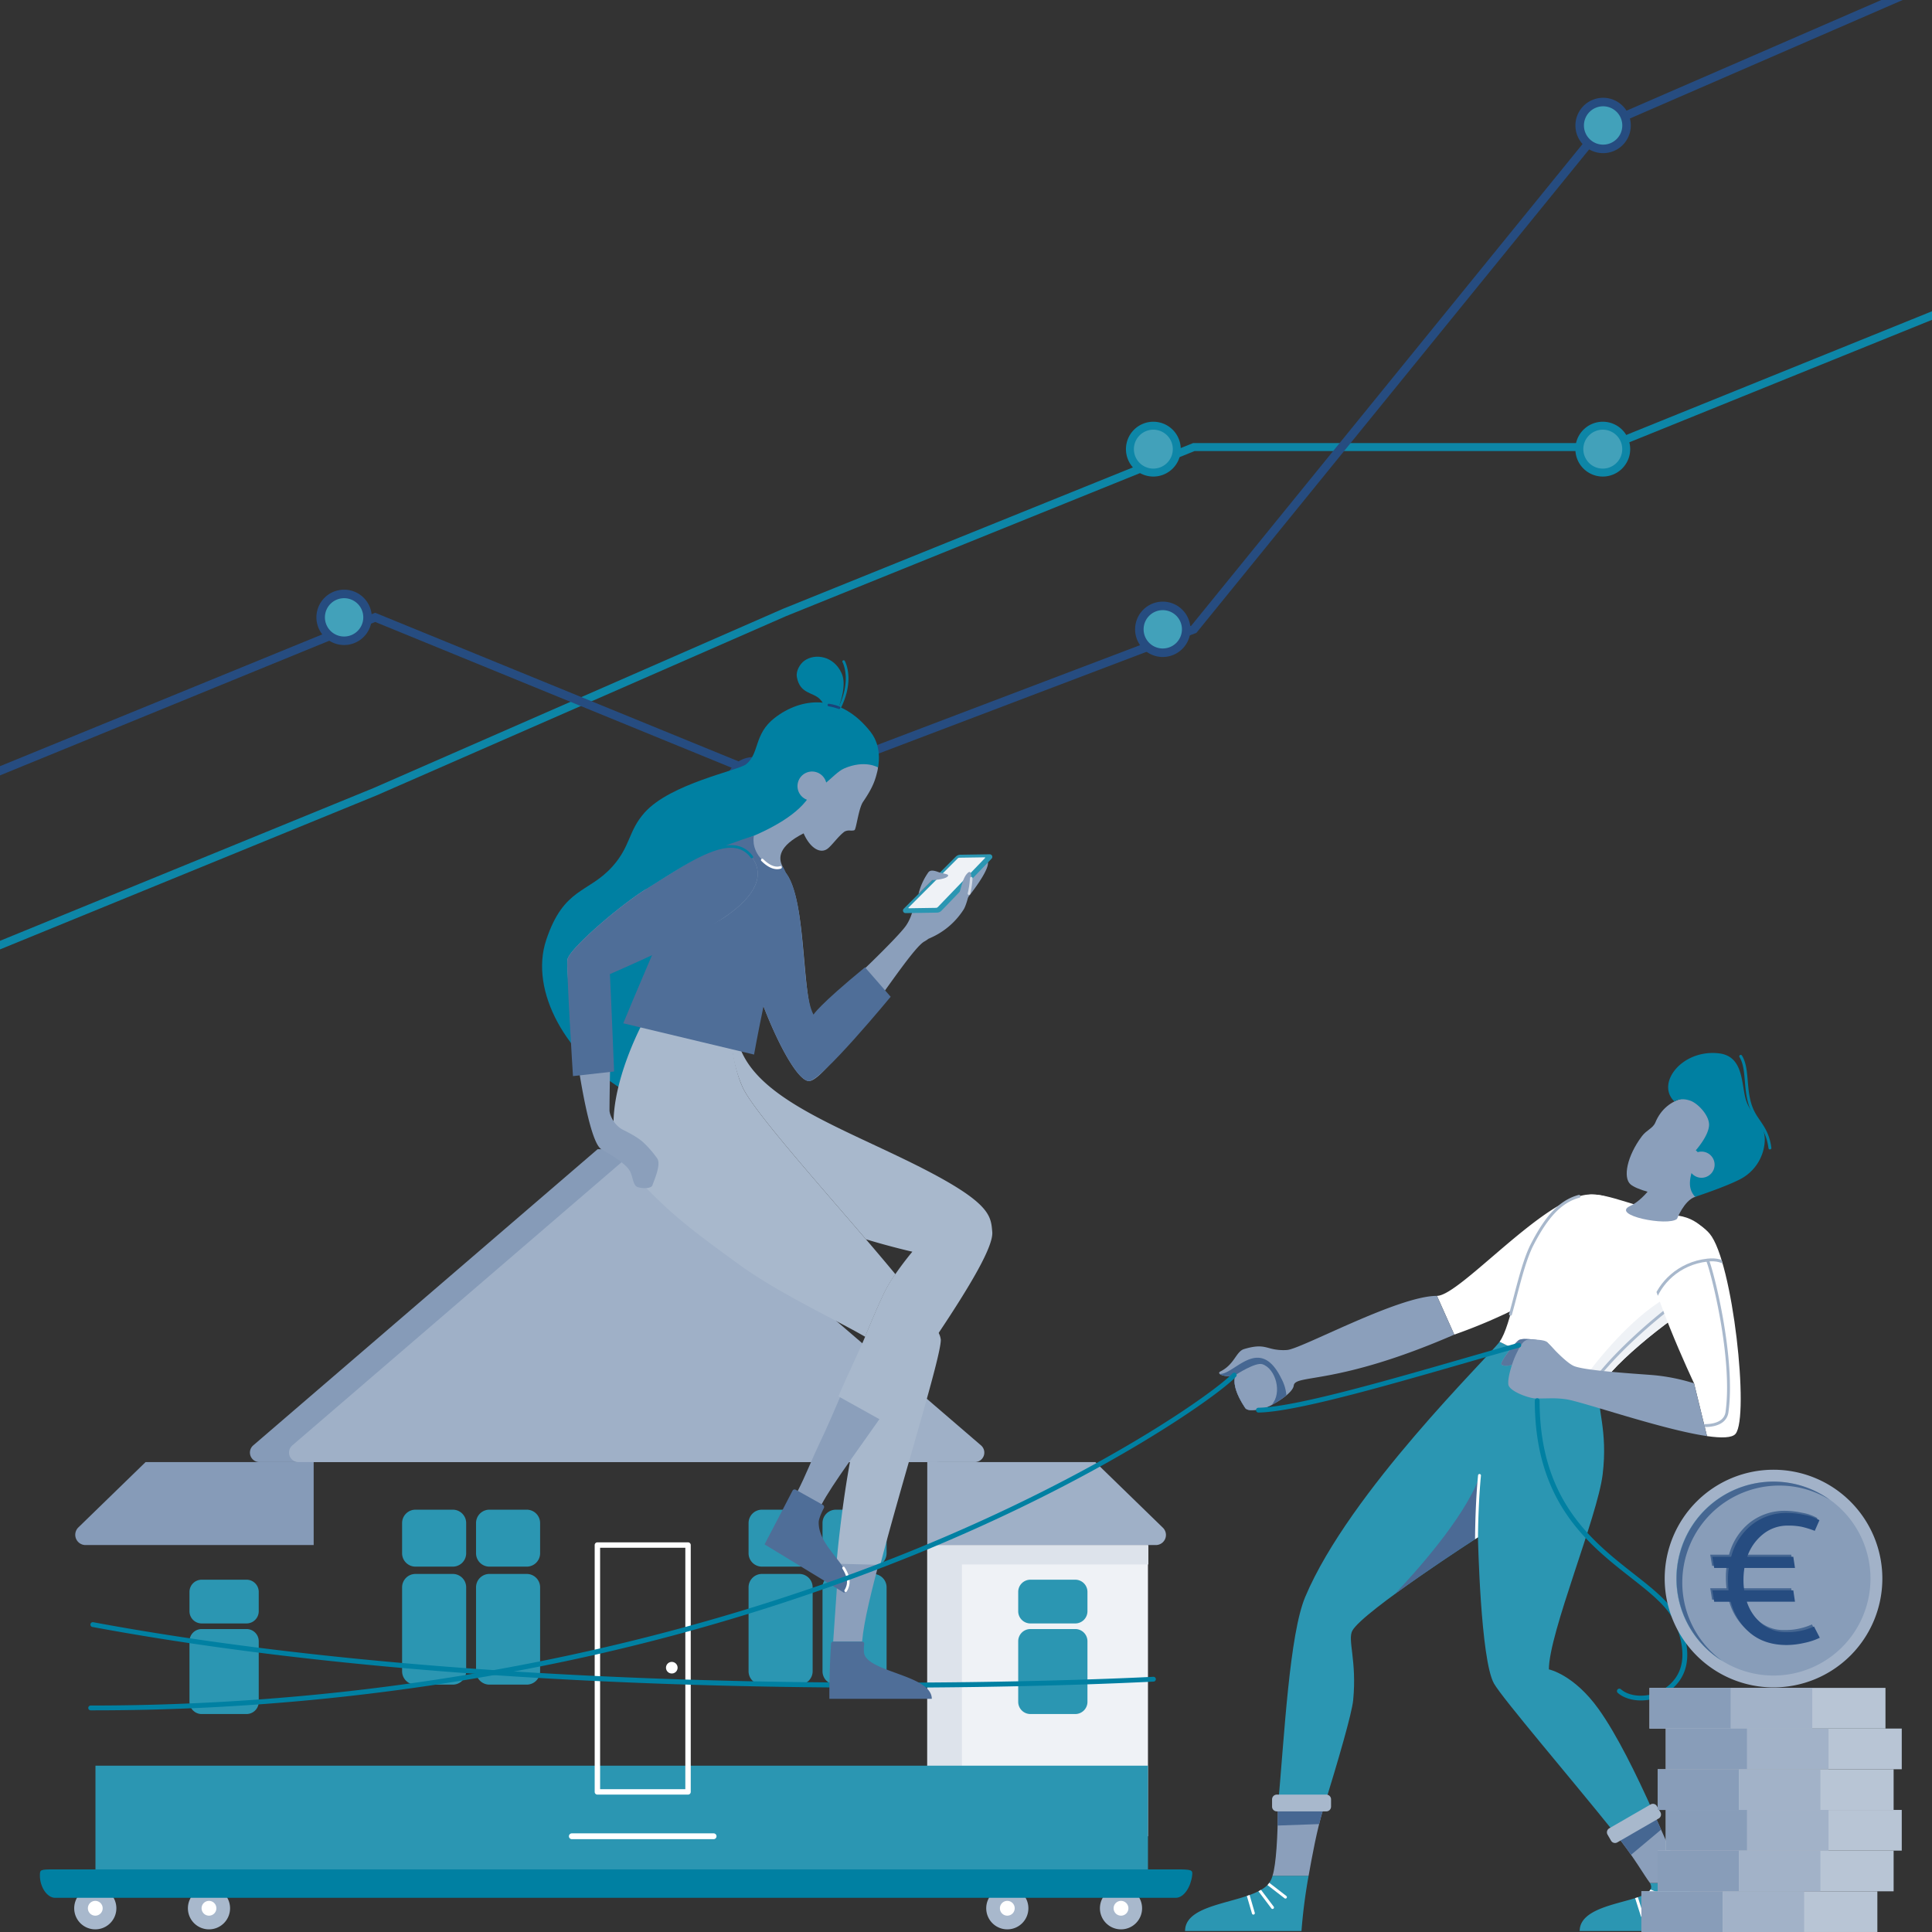 <svg xmlns="http://www.w3.org/2000/svg" xmlns:xlink="http://www.w3.org/1999/xlink" width="900" height="900" viewBox="0 0 900 900"><rect x="0" y="0" width="900" height="900" fill="#333333" stroke="none"/><defs><clipPath id="a"><rect width="955.627" height="634.231" fill="none"/></clipPath><clipPath id="b"><rect width="1032.527" height="685.268" fill="none"/></clipPath><clipPath id="r"><path d="M3988.488-5619.813c-7.392,17.525-9.692,64.159-12.78,98.33h21.313c6.87-22.285,13.159-43.885,13.771-50.139,1.806-18.521-2.748-28.128-.37-32.41,4.978-8.958,58.5-43.477,58.5-43.477s1.186,57.227,7.49,68.177c4.089,7.1,34.68,42.8,55.689,68.922l18.245-9.634c-7.622-16.962-16.662-35.449-25.161-47.345-11.612-16.258-23.226-18.581-23.226-18.581,0-16.921,22.624-71.028,25.044-90.787,2.539-20.752-2.908-31.555-1.581-39.187l-46.437-22.632c-5.309,7.3-69.859,69.813-90.5,118.763" transform="translate(-3975.707 5738.576)" fill="none"/></clipPath><clipPath id="t"><path d="M4098.473-5577.167a4.7,4.7,0,0,1,.559,1.738c0,7.831-33.311,6.357-33.311,20.623h55.552c0-5.077-.983-14.815-6.578-22.361Z" transform="translate(-4065.72 5577.167)" fill="none"/></clipPath><clipPath id="v"><path d="M4075.833-5589.038c9.792,12.176,13.875,19.9,16.957,23.957h16.222c-3.146-6.916-8.11-18.409-14.933-33.591Z" transform="translate(-4075.833 5598.672)" fill="none"/></clipPath><clipPath id="x"><path d="M3988.775-5579.335a10.6,10.6,0,0,1-2.077,4.044c-8.532,9.145-38.662,7.8-38.662,21.7h54.221a253.83,253.83,0,0,1,3.328-25.748Z" transform="translate(-3948.036 5579.335)" fill="none"/></clipPath><clipPath id="z"><path d="M3976.6-5599.593c0,12.762-.814,26.651-2.484,31.644h16.811c1.6-8.945,3.847-21.456,6.987-31.644Z" transform="translate(-3974.117 5599.593)" fill="none"/></clipPath><clipPath id="ac"><path d="M3989.815-5727.06a23.142,23.142,0,0,1-8.011-.806c-3.035-.8-5.372-1.593-11.976.367-3.762,1.119-4.458,7.13-10.93,10.369-2.809,1.4,3.512,3.156,6.318,1.753s-4.026,1.6,5.121,15.319c1.376,2.064,7.832.535,10.589-.593,3.724-1.523,11.617-6.447,12.015-9.813.651-5.5,19.461.263,74.8-23.756l-8.074-18.055c-18.125,0-63.356,24.849-69.847,25.215" transform="translate(-3958.195 5752.275)" fill="none"/></clipPath><clipPath id="ae"><path d="M4083.206-5782.367c-8.073,1.4-19.226,10.23-26.224,23.25-6.456,12.016-9.54,37.521-15.155,45.238l46.438,22.632c1.4-8.07,31.967-33.682,49.528-43.14,9.125-4.911,8.969-34.893-12.638-38.244-15.275-2.369-31.284-9.893-39.989-9.893a11.166,11.166,0,0,0-1.96.155" transform="translate(-4041.828 5782.522)" fill="none"/></clipPath><clipPath id="ag"><path d="M4085.292-5763.765c0,17.373,22.71,65.2,22.71,65.2l6.024,24.579c6.731.969,11.695.871,13.3-1.055,6.581-7.9-1.265-80.321-12.026-93.2-2.06-2.466-7.371-7.108-14.214-7.108-10.267,0-15.794,4.208-15.794,11.582" transform="translate(-4085.292 5775.346)" fill="none"/></clipPath><clipPath id="ak"><path d="M4139.71-5696.875a45.17,45.17,0,0,0-45.161,45.171,45.07,45.07,0,0,0,21.535,38.473c-.124-.089-.246-.178-.37-.269a45.13,45.13,0,0,1-21.065-38.2,45.166,45.166,0,0,1,45.1-45.171Z" transform="translate(-4094.549 5696.875)" fill="none"/></clipPath><clipPath id="an"><rect width="900" height="900"/></clipPath></defs><g id="am" clip-path="url(#an)"><g transform="translate(-3565.276 5974.267)"><g transform="translate(3548.276 -6001.267)" clip-path="url(#a)"><path d="M3549.027-5576.454l190.68-77.988,190.671-83.466,190.685-77.062h192.431l188.933-76.431" transform="translate(-3547.942 6050.232)" fill="none" stroke="#0d86a7" stroke-miterlimit="10" stroke-width="3.705"/><path d="M3549.027-5609.507l190.68-77.979,190.671,77.979,190.685-72.417,190.666-234.7,190.7-82.819" transform="translate(-3547.942 6002.077)" fill="none" stroke="#264c80" stroke-miterlimit="10" stroke-width="3.965"/><path d="M4090.891-5938.8a10.918,10.918,0,0,1-10.925,10.912,10.92,10.92,0,0,1-10.912-10.912,10.921,10.921,0,0,1,10.912-10.909,10.918,10.918,0,0,1,10.925,10.909" transform="translate(-3316.179 6024.246)" fill="#42a1ba"/><path d="M4090.891-5938.8a10.918,10.918,0,0,1-10.925,10.912,10.92,10.92,0,0,1-10.912-10.912,10.921,10.921,0,0,1,10.912-10.909A10.918,10.918,0,0,1,4090.891-5938.8Z" transform="translate(-3316.179 6024.246)" fill="none" stroke="#264c80" stroke-miterlimit="10" stroke-width="3.965"/><path d="M3948.988-5776.449a10.915,10.915,0,0,1-10.909,10.915,10.911,10.911,0,0,1-10.909-10.915,10.907,10.907,0,0,1,10.909-10.906,10.912,10.912,0,0,1,10.909,10.906" transform="translate(-3379.413 6096.602)" fill="#42a1ba"/><path d="M3948.988-5776.449a10.915,10.915,0,0,1-10.909,10.915,10.911,10.911,0,0,1-10.909-10.915,10.907,10.907,0,0,1,10.909-10.906A10.912,10.912,0,0,1,3948.988-5776.449Z" transform="translate(-3379.413 6096.602)" fill="none" stroke="#264c80" stroke-miterlimit="10" stroke-width="3.965"/><path d="M3817.084-5726.358a10.914,10.914,0,0,1-10.908,10.924,10.908,10.908,0,0,1-10.9-10.924,10.9,10.9,0,0,1,10.9-10.9,10.9,10.9,0,0,1,10.908,10.9" transform="translate(-3438.197 6118.928)" fill="#42a1ba"/><path d="M3817.084-5726.358a10.914,10.914,0,0,1-10.908,10.924,10.908,10.908,0,0,1-10.9-10.924,10.9,10.9,0,0,1,10.9-10.9A10.9,10.9,0,0,1,3817.084-5726.358Z" transform="translate(-3438.197 6118.928)" fill="none" stroke="#264c80" stroke-miterlimit="10" stroke-width="3.965"/><path d="M3685.2-5780.3a10.916,10.916,0,0,1-10.909,10.908,10.928,10.928,0,0,1-10.929-10.908,10.909,10.909,0,0,1,10.929-10.906A10.9,10.9,0,0,1,3685.2-5780.3" transform="translate(-3496.985 6094.887)" fill="#42a1ba"/><path d="M3685.2-5780.3a10.916,10.916,0,0,1-10.909,10.908,10.928,10.928,0,0,1-10.929-10.908,10.909,10.909,0,0,1,10.929-10.906A10.9,10.9,0,0,1,3685.2-5780.3Z" transform="translate(-3496.985 6094.887)" fill="none" stroke="#264c80" stroke-miterlimit="10" stroke-width="3.965"/><path d="M3945.958-5834.506a10.928,10.928,0,0,1-10.918,10.923,10.917,10.917,0,0,1-10.909-10.923,10.907,10.907,0,0,1,10.909-10.907,10.919,10.919,0,0,1,10.918,10.907" transform="translate(-3380.768 6070.727)" fill="#42a1ba"/><path d="M3945.958-5834.506a10.928,10.928,0,0,1-10.918,10.923,10.917,10.917,0,0,1-10.909-10.923,10.907,10.907,0,0,1,10.909-10.907A10.919,10.919,0,0,1,3945.958-5834.506Z" transform="translate(-3380.768 6070.727)" fill="none" stroke="#0d86a7" stroke-miterlimit="10" stroke-width="3.705"/><path d="M4090.779-5834.506a10.921,10.921,0,0,1-10.915,10.923,10.921,10.921,0,0,1-10.917-10.923,10.912,10.912,0,0,1,10.917-10.907,10.911,10.911,0,0,1,10.915,10.907" transform="translate(-3316.226 6070.727)" fill="#42a1ba"/><path d="M4090.779-5834.506a10.921,10.921,0,0,1-10.915,10.923,10.921,10.921,0,0,1-10.917-10.923,10.912,10.912,0,0,1,10.917-10.907A10.911,10.911,0,0,1,4090.779-5834.506Z" transform="translate(-3316.226 6070.727)" fill="none" stroke="#0d86a7" stroke-miterlimit="10" stroke-width="3.705"/></g></g><g transform="translate(-3626.271 6215.999)"><g transform="translate(3538.276 -6001.267)"><g clip-path="url(#b)"><path d="M3677.7-5647.25H3656.8a5.68,5.68,0,0,1-5.681-5.68v-9.013a5.68,5.68,0,0,1,5.681-5.681H3677.7a5.681,5.681,0,0,1,5.68,5.681v9.013a5.68,5.68,0,0,1-5.68,5.68" transform="translate(-3474.856 6188.779)" fill="#2b96b2"/><path d="M3677.7-5613.316H3656.8a5.68,5.68,0,0,1-5.681-5.681v-28.231a5.681,5.681,0,0,1,5.681-5.68H3677.7a5.681,5.681,0,0,1,5.68,5.68V-5619a5.68,5.68,0,0,1-5.68,5.681" transform="translate(-3474.856 6197.048)" fill="#2b96b2"/><path d="M3728.121-5664.053H3621.846a4.786,4.786,0,0,1-3.337-8.217l31.3-30.425h78.311Z" transform="translate(-3494.006 6169.067)" fill="#869bb8"/></g></g><rect width="102.807" height="135.656" transform="translate(4058.229 -5496.252)" fill="#eff2f6"/><path d="M3887.29-5542.3h-16.138v-135.655h102.993v9.03H3887.29Z" transform="translate(187.078 181.704)" fill="#dde3eb"/><g transform="translate(3538.276 -6001.267)"><g clip-path="url(#b)"><path d="M3903.953-5647.25h20.893a5.681,5.681,0,0,0,5.682-5.68v-9.013a5.681,5.681,0,0,0-5.682-5.681h-20.893a5.681,5.681,0,0,0-5.681,5.681v9.013a5.68,5.68,0,0,0,5.681,5.68" transform="translate(-3335.956 6188.779)" fill="#2b96b2"/><path d="M3903.953-5613.316h20.893a5.681,5.681,0,0,0,5.682-5.681v-28.231a5.681,5.681,0,0,0-5.682-5.68h-20.893a5.681,5.681,0,0,0-5.681,5.68V-5619a5.68,5.68,0,0,0,5.681,5.681" transform="translate(-3335.956 6197.048)" fill="#2b96b2"/><path d="M3871.151-5664.053h106.487a4.7,4.7,0,0,0,3.275-8.069l-31.451-30.573h-78.311Z" transform="translate(-3351.198 6169.067)" fill="#9fb0c7"/></g></g><rect width="490.294" height="48.377" transform="translate(3670.741 -5393.476)" fill="#2b96b2"/><g transform="translate(3538.276 -6001.267)"><g clip-path="url(#b)"><path d="M3831.1-5796.006l-160.408,137.959a4.433,4.433,0,0,0,2.89,7.793h315.034a4.432,4.432,0,0,0,2.888-7.793l-142.2-137.959Z" transform="translate(-3464.728 6116.627)" fill="#869bb8"/><path d="M3842.758-5796.006,3682.35-5658.047a4.433,4.433,0,0,0,2.89,7.793h315.034a4.432,4.432,0,0,0,2.888-7.793Z" transform="translate(-3458.177 6116.627)" fill="#9fb0c7"/></g></g><g transform="translate(3538.276 -6001.267)"><g clip-path="url(#b)"><path d="M3831.679-5589.267h-66.043a1.355,1.355,0,0,1-1.354-1.354,1.355,1.355,0,0,1,1.354-1.356h66.043a1.355,1.355,0,0,1,1.355,1.356,1.355,1.355,0,0,1-1.355,1.354" transform="translate(-3411.259 6231.292)" fill="#fff"/><path d="M3771.964-5562.516V-5677.5a1.262,1.262,0,0,1,1.262-1.261h42.227a1.261,1.261,0,0,1,1.261,1.261v114.987a1.263,1.263,0,0,1-1.261,1.263h-42.227a1.263,1.263,0,0,1-1.262-1.263m42.226-113.727h-39.7v112.464h39.7Z" transform="translate(-3406.942 6182.517)" fill="#fff"/><path d="M3793.232-5640.409a2.7,2.7,0,0,0,2.7,2.7,2.7,2.7,0,0,0,2.7-2.7,2.7,2.7,0,0,0-2.7-2.7,2.7,2.7,0,0,0-2.7,2.7" transform="translate(-3394.989 6202.556)" fill="#fff"/><path d="M3738.143-5661.974h-17.377a6.235,6.235,0,0,1-6.237-6.237v-14.06a6.234,6.234,0,0,1,6.237-6.235h17.377a6.234,6.234,0,0,1,6.235,6.235v14.06a6.235,6.235,0,0,1-6.235,6.237" transform="translate(-3439.221 6177.042)" fill="#2b96b2"/><path d="M3738.143-5617.782h-17.377a6.235,6.235,0,0,1-6.237-6.236v-39.09a6.234,6.234,0,0,1,6.237-6.234h17.377a6.234,6.234,0,0,1,6.235,6.234v39.09a6.235,6.235,0,0,1-6.235,6.236" transform="translate(-3439.221 6187.812)" fill="#2b96b2"/><path d="M3760.194-5661.974h-17.379a6.235,6.235,0,0,1-6.235-6.237v-14.06a6.233,6.233,0,0,1,6.235-6.235h17.379a6.234,6.234,0,0,1,6.235,6.235v14.06a6.235,6.235,0,0,1-6.235,6.237" transform="translate(-3426.829 6177.042)" fill="#2b96b2"/><path d="M3760.194-5617.782h-17.379a6.235,6.235,0,0,1-6.235-6.236v-39.09a6.234,6.234,0,0,1,6.235-6.234h17.379a6.234,6.234,0,0,1,6.235,6.234v39.09a6.235,6.235,0,0,1-6.235,6.236" transform="translate(-3426.829 6187.812)" fill="#2b96b2"/><path d="M3841.471-5661.974h-17.379a6.235,6.235,0,0,1-6.235-6.237v-14.06a6.234,6.234,0,0,1,6.235-6.235h17.379a6.234,6.234,0,0,1,6.235,6.235v14.06a6.235,6.235,0,0,1-6.235,6.237" transform="translate(-3381.15 6177.042)" fill="#2b96b2"/><path d="M3841.471-5617.782h-17.379a6.235,6.235,0,0,1-6.235-6.236v-39.09a6.234,6.234,0,0,1,6.235-6.234h17.379a6.234,6.234,0,0,1,6.235,6.234v39.09a6.235,6.235,0,0,1-6.235,6.236" transform="translate(-3381.15 6187.812)" fill="#2b96b2"/><path d="M3863.521-5661.974h-17.379a6.235,6.235,0,0,1-6.235-6.237v-14.06a6.234,6.234,0,0,1,6.235-6.235h17.379a6.235,6.235,0,0,1,6.237,6.235v14.06a6.237,6.237,0,0,1-6.237,6.237" transform="translate(-3368.758 6177.042)" fill="#2b96b2"/><path d="M3863.521-5617.782h-17.379a6.235,6.235,0,0,1-6.235-6.237v-39.089a6.234,6.234,0,0,1,6.235-6.234h17.379a6.236,6.236,0,0,1,6.237,6.234v39.089a6.237,6.237,0,0,1-6.237,6.237" transform="translate(-3368.758 6187.812)" fill="#2b96b2"/><path d="M3908.372-5566.1a9.819,9.819,0,0,1-9.819,9.818,9.819,9.819,0,0,1-9.818-9.818,9.819,9.819,0,0,1,9.818-9.82,9.819,9.819,0,0,1,9.819,9.82" transform="translate(-3341.317 6240.315)" fill="#a8b8cc"/><path d="M3896.26-5564.952a3.448,3.448,0,0,1-3.445-3.443,3.449,3.449,0,0,1,3.445-3.445,3.449,3.449,0,0,1,3.446,3.445,3.449,3.449,0,0,1-3.446,3.443" transform="translate(-3339.023 6242.61)" fill="#fff"/><path d="M3942.281-5566.1a9.819,9.819,0,0,1-9.821,9.818,9.818,9.818,0,0,1-9.817-9.818,9.818,9.818,0,0,1,9.817-9.82,9.82,9.82,0,0,1,9.821,9.82" transform="translate(-3322.259 6240.315)" fill="#a8b8cc"/><path d="M3930.168-5564.952a3.448,3.448,0,0,1-3.445-3.443,3.449,3.449,0,0,1,3.445-3.445,3.449,3.449,0,0,1,3.446,3.445,3.448,3.448,0,0,1-3.446,3.443" transform="translate(-3319.966 6242.61)" fill="#fff"/><path d="M3636.38-5566.1a9.819,9.819,0,0,1-9.819,9.818,9.818,9.818,0,0,1-9.819-9.818,9.819,9.819,0,0,1,9.819-9.82,9.819,9.819,0,0,1,9.819,9.82" transform="translate(-3494.178 6240.315)" fill="#a8b8cc"/><path d="M3624.268-5564.952a3.448,3.448,0,0,1-3.446-3.443,3.449,3.449,0,0,1,3.446-3.445,3.449,3.449,0,0,1,3.446,3.445,3.448,3.448,0,0,1-3.446,3.443" transform="translate(-3491.885 6242.61)" fill="#fff"/><path d="M3670.288-5566.1a9.818,9.818,0,0,1-9.819,9.818,9.819,9.819,0,0,1-9.819-9.818,9.819,9.819,0,0,1,9.819-9.82,9.819,9.819,0,0,1,9.819,9.82" transform="translate(-3475.121 6240.315)" fill="#a8b8cc"/><path d="M3658.176-5564.952a3.448,3.448,0,0,1-3.446-3.443,3.449,3.449,0,0,1,3.446-3.445,3.448,3.448,0,0,1,3.445,3.445,3.447,3.447,0,0,1-3.445,3.443" transform="translate(-3472.829 6242.61)" fill="#fff"/><path d="M4143.283-5578.433c.3-2.534.009-2.8-7.643-2.8H3613.61c-7.023,0-7.1.074-7.1,2.892,0,5.168,3.23,10.353,7.1,10.353h522.03c3.979,0,7.045-5.369,7.643-10.442" transform="translate(-3499.93 6237.33)" fill="#0080a2"/><path d="M3990.649-5625.053c-23.737,0-49.795-.285-77.452-1.023-111.691-2.985-209.525-12.154-290.786-27.252a.678.678,0,0,1-.542-.791.677.677,0,0,1,.791-.542c206.671,38.4,465.135,26.873,493.925,25.434a.677.677,0,0,1,.711.643.677.677,0,0,1-.641.71c-16.077.805-62.776,2.822-126.006,2.822" transform="translate(-3491.302 6196.057)" fill="#0080a2"/><path d="M3990.649-5625.053c-23.737,0-49.795-.285-77.452-1.023-111.691-2.985-209.525-12.154-290.786-27.252a.678.678,0,0,1-.542-.791.677.677,0,0,1,.791-.542c206.671,38.4,465.135,26.873,493.925,25.434a.677.677,0,0,1,.711.643.677.677,0,0,1-.641.71c-16.077.805-62.776,2.822-126.006,2.822" transform="translate(-3491.302 6196.057)" fill="none" stroke="#0080a2" stroke-miterlimit="10" stroke-width="0.883"/><path d="M3830.291-5879.929c17.677,0,12.671,59.262,19.773,72a50.314,50.314,0,0,1,9.671-11.1c5.515-4.41,29.118-27.033,33.038-32.666s3.184-11.267,6.857-14.45,29.265-17.929,31.039-15.774c3.43,4.165-21.231,33.147-29.312,37.555s-44.443,65.014-53.75,65.014-32.626-56.493-32.626-81.477c0-11.757,5.76-19.1,15.311-19.1" transform="translate(-3382.767 6068.219)" fill="#8b9fbb"/></g></g><g transform="translate(3538.276 -6001.267)"><g clip-path="url(#b)"><path d="M3849.727-5811.089c-7.1-12.737-1.757-69.635-19.434-69.635-9.552,0-15.313,7.34-15.313,19.1,0,24.983,23.32,81.477,32.626,81.477,5.7,0,38.061-39.273,38.061-39.273l-11.954-13.714c-22.029,18.12-23.986,22.049-23.986,22.049" transform="translate(-3382.767 6069.014)" fill="#4f6e98"/></g></g><g transform="translate(3538.276 -6001.267)"><g clip-path="url(#b)"><path d="M3865.135-5856.563l14.611-.223a3.034,3.034,0,0,0,2.127-.924l23.3-24.214a1.2,1.2,0,0,0-.887-2.04l-13.683.209a3.007,3.007,0,0,0-2.084.881l-24.253,24.254a1.2,1.2,0,0,0,.87,2.058" transform="translate(-3355.268 6067.192)" fill="#2b96b2"/><path d="M3888.465-5882.525a1.192,1.192,0,0,1,.834-.353l11.8-.182a.181.181,0,0,1,.133.308l-21.995,22.858a1.209,1.209,0,0,1-.851.37l-12.679.194a.18.18,0,0,1-.129-.307Z" transform="translate(-3354.36 6067.702)" fill="#eff2f6"/><path d="M3871.509-5847.593a34.924,34.924,0,0,0,16.223-13.367c2.449-3.43,5.634-20.332,2.2-17.392s-3.185,11.022-6.614,14.207-11.813,16.552-11.813,16.552" transform="translate(-3350.997 6070.155)" fill="#8b9fbb"/><path d="M3883.81-5868.843l-.149-.018a.6.6,0,0,1-.437-.732,41.293,41.293,0,0,0,1.039-7.054.6.6,0,0,1,.632-.572.605.605,0,0,1,.572.634,43.005,43.005,0,0,1-1.071,7.285.609.609,0,0,1-.585.457" transform="translate(-3344.423 6070.982)" fill="#d4dbe6"/><path d="M3868.541-5868.241a29.3,29.3,0,0,1,4.582-10.057c.967-1.329,3.072-.709,4.624-.144,2.216.806,5.126.873,4.53,1.851-1.014,1.663-7.294,1.909-7.294,1.909Z" transform="translate(-3352.665 6069.932)" fill="#8b9fbb"/><path d="M3837.023-5905.549c-10.987,18.095-22.3,24.814-22.3,24.814s.954,10.776,7.418,14.412,15.092,3.583,13.288.121c-2.063-3.956-1.871-9.467,9.827-15.389,7.51-3.8-8.234-23.958-8.234-23.958" transform="translate(-3382.91 6055.062)" fill="#8b9fbb"/></g></g><g transform="translate(3538.276 -6001.267)"><g clip-path="url(#b)"><path d="M3863.123-5888.542c-1.97,2.892-3.032,11.626-3.844,13-.248.42-1.072.4-2,.388a4.793,4.793,0,0,0-2.752.454c-2.947,2.143-5.88,6.466-7.96,8.007-4.6,3.409-11.5-3.053-13.3-14.974-2.556-16.894-.617-19.807,7.363-32.771,6.765-10.991,32.338-1.651,29.2,11.46-1.077,4.5-2.171,7.788-6.705,14.433" transform="translate(-3373.086 6047.338)" fill="#8b9fbb"/><path d="M3909.325-5915.478c5.7,7.278,3.42,16.5,3.42,16.5s-6.074-3.693-15.721.484c-2.795,1.214-5.272,4.026-11.022,8.864-1.5,1.258-5.559,4.668-5.559,4.668-6.351,9.239-19.768,15.9-34.489,21.511-18.671,7.124-33.247,55.471-33.247,55.471l-16.879,60.291c-28.116-16.21-45.587-47.012-37.624-70.9,8.2-24.6,19.636-21.68,30.87-34.245,8.516-9.528,7.3-16.5,14.952-25.083,12.1-13.563,43.681-19.629,47.284-22.509,6.373-5.1,3.49-13.983,13.3-21.593,12.221-9.486,30.3-11.885,44.72,6.537" transform="translate(-3415.761 6041.729)" fill="#0080a2"/><path d="M3842.682-5896.015a6.784,6.784,0,0,1-9.292-2.395,6.788,6.788,0,0,1,2.4-9.294,6.785,6.785,0,0,1,9.292,2.4,6.784,6.784,0,0,1-2.4,9.29" transform="translate(-3372.95 6053.323)" fill="#8b9fbb"/><path d="M3848.514-5912.047s8.316-14.958,4.617-23.148-12.487-9.324-17.309-5.835c-2.32,1.678-4.005,5.01-3.54,7.576,1.447,8.005,7.457,6.978,10.711,10.31,5.143,5.268,2.249,12.416,2.249,12.416Z" transform="translate(-3373.086 6034.075)" fill="#0080a2"/><path d="M3844.088-5915.9a.619.619,0,0,1-.311-.085.6.6,0,0,1-.2-.83c8.779-14.569,3.694-24.028,3.641-24.123a.6.6,0,0,1,.233-.818.6.6,0,0,1,.818.229c.23.406,5.5,10.124-3.661,25.336a.607.607,0,0,1-.517.291" transform="translate(-3366.746 6034.672)" fill="#0080a2"/><path d="M3842.022-5928.856a.6.6,0,0,0-.6.534.6.6,0,0,0,.531.667,22.278,22.278,0,0,1,4.173,1.062c.191-.365.37-.729.544-1.086a23.191,23.191,0,0,0-4.579-1.172.618.618,0,0,0-.073,0" transform="translate(-3367.906 6041.962)" fill="#1b4379"/><path d="M3844.978-5928.1c-.172.359-.353.721-.542,1.088.158.055.3.1.412.146l.2.035a.6.6,0,0,0,.565-.4.6.6,0,0,0-.363-.772c-.086-.033-.178-.066-.278-.1" transform="translate(-3366.212 6042.386)" fill="#1b4379"/><path d="M3865.351-5675h-19.4c-.351,4.206-.593,7.546-.736,9.541-.741,10.455-1.488,21.362-2.124,30.829h13.481c.833-9.918,4.61-24.4,8.779-40.37" transform="translate(-3366.969 6184.631)" fill="#8b9fbb"/></g></g><g transform="translate(3538.276 -6001.267)"><g clip-path="url(#b)"><path d="M3889.668-5622.51c0-11.4-31.623-12.437-31.623-22.047a17.28,17.28,0,0,1,.128-3.435.979.979,0,0,0-.961-1.163h-13.484a.978.978,0,0,0-.975.917c-.966,14.714-.788,25.728-.788,25.728Z" transform="translate(-3367.607 6199.157)" fill="#4f6e98"/></g></g><g transform="translate(3538.276 -6001.267)"><g clip-path="url(#b)"><path d="M3891.662-5731.355c-2.646-5.509-10.311-15.484-20.159-27.388a70.589,70.589,0,0,0-4.632,7.64c-2.424,4.784-5.72,12.514-9.458,21.519,4.8,2.8,8.039,5.072,8.8,6.684,2.285,4.824-2.139,10.831-7.135,22.008a117.725,117.725,0,0,0-4.294,10.976c-4.956,14.867-9.328,49.37-10.712,66.065l20.4.5c10.717-41.04,28.2-96.467,28.2-104.777a8.319,8.319,0,0,0-1.006-3.23" transform="translate(-3366.415 6137.567)" fill="#a8b8cc"/></g></g><g transform="translate(3538.276 -6001.267)"><g clip-path="url(#b)"><path d="M3854.766-5725.858c-4.226,10.116-8.572,20.228-12.6,28.594-2.816,5.849-5.975,14.005-9.729,21.276l11.161,6.176c5.173-9.8,17.684-26.361,30.319-44.6Z" transform="translate(-3372.953 6156.049)" fill="#8b9fbb"/></g></g><g transform="translate(3538.276 -6001.267)"><g clip-path="url(#b)"><path d="M3934.191-5740.288c-.691-7.807-.646-14-37.946-32.377-34.608-17.049-70.479-29.859-79.426-53.023,0,0-2.773.831-3.96-.882a63.615,63.615,0,0,0,4.986,18.767c4.817,10.707,33.38,42.757,57.488,70.927,12.5,3.772,21.639,5.784,21.639,5.784s-4.066,4.818-7.924,10.467a70.379,70.379,0,0,0-4.633,7.64c-2.423,4.782-5.72,12.515-9.458,21.52-2.863,6.9-9.241,20.118-12.435,27.767l20.042,11.153c8.074-11.656,18.975-29.2,26.642-40.691,14.327-21.48,25.587-40.224,24.985-47.051" transform="translate(-3383.959 6099.449)" fill="#a8b8cc"/></g></g><g transform="translate(3538.276 -6001.267)"><g clip-path="url(#b)"><path d="M3822.623-5668.956l37.1,22.579c8.064-10.556-12-19.391-11.877-32.843.012-1.36.876-3.642,2.409-6.657a1.1,1.1,0,0,0-.442-1.457l-12.654-7.069a1.1,1.1,0,0,0-1.512.456c-6.485,12.542-13.019,24.991-13.019,24.991" transform="translate(-3378.471 6173.649)" fill="#4f6e98"/></g></g><g transform="translate(3538.276 -6001.267)"><g clip-path="url(#b)"><path d="M3847.393-5659.727a.593.593,0,0,1-.311-.088.6.6,0,0,1-.2-.828c1.788-2.963,1.488-5.937-1-9.951a.6.6,0,0,1,.2-.831.6.6,0,0,1,.829.2c1.835,2.957,3.61,6.9,1.009,11.212a.6.6,0,0,1-.516.291" transform="translate(-3365.455 6186.591)" fill="#fff"/><path d="M3895.158-5732.854c-24.1-28.171-52.671-60.221-57.487-70.928-4.244-9.437-4.986-20.821-4.986-20.821l-41.461-9.123s-25.728,47.454-6.514,68.384c17.815,19.4,26.779,26.45,51.6,44.411,18.372,13.3,44.794,25.518,58.474,33.486,3.738-9.006,7.032-16.737,9.456-21.519a71.388,71.388,0,0,1,4.632-7.64c-4.241-5.128-8.886-10.609-13.713-16.25" transform="translate(-3403.783 6095.427)" fill="#a8b8cc"/></g></g><g transform="translate(3538.276 -6001.267)"><g clip-path="url(#b)"><path d="M3845.227-5878.212c5.863,5.866,9.442,2.979,9.442,2.979s5.662,6.9,1.234,22.841c-8.249,29.723-14.49,64.827-14.49,64.827l-60.921-14.563c3.224-8.08,20.621-48.847,25.853-60.387,4.4-9.708,9.038-17.058,16.919-20.4,9.207-3.9,18.082-6.565,18.082-6.565s-1.509,5.876,3.88,11.265" transform="translate(-3402.149 6064.094)" fill="#4f6e98"/></g></g><g transform="translate(3538.276 -6001.267)"><g clip-path="url(#b)"><path d="M3829.113-5877.758c-1.765,0-4.3-.775-7.389-3.864a.606.606,0,0,1,0-.853.6.6,0,0,1,.853,0c3.893,3.892,6.626,3.733,7.913,3.292a.6.6,0,0,1,.765.375.6.6,0,0,1-.375.765,5.417,5.417,0,0,1-1.768.285" transform="translate(-3379.075 6067.93)" fill="#fff"/><path d="M3849.752-5881.441c-9.058-12.32-27.676,1.469-49.231,14.939-12.676,7.924-35.207,27.45-36.594,32.6-1.332,4.953,7.2,83.738,15.775,88.638s11.312,7.341,13.025,9.789,1.47,7.1,3.919,7.84,6.368.736,6.859-.98,4.156-9.435,2.2-12.374a48.213,48.213,0,0,0-6.229-7.235c-2.7-2.579-6.71-4.6-9.747-6.127-4.149-2.092-6.29-6.964-6.275-9.17.245-36.247,2.373-55.957-2.28-64.529,0-4.653,42.687-16.2,56.276-25.576,14.354-9.909,18.427-19.49,12.3-27.817" transform="translate(-3411.537 6065.917)" fill="#8b9fbb"/></g></g><g transform="translate(3538.276 -6001.267)"><g clip-path="url(#b)"><path d="M3849.745-5881.441c-9.06-12.32-27.679,1.469-49.231,14.939-12.676,7.924-35.206,27.45-36.594,32.6-.768,2.856,2.517,54.544,2.517,54.544l19.157-2.15s-1.563-38.514-1.954-45.356c5.214-2.331,40.209-17.383,53.8-26.763,14.356-9.909,18.428-19.489,12.306-27.817" transform="translate(-3411.528 6065.917)" fill="#4f6e98"/><path d="M3787.375-5866.205a.6.6,0,0,1-.512-.281.6.6,0,0,1,.192-.832q2.259-1.412,4.475-2.809c19.872-12.515,37.036-23.323,45.794-11.413a.6.6,0,0,1-.13.843.6.6,0,0,1-.842-.128c-8.094-11.009-24.816-.476-44.18,11.716q-2.216,1.4-4.478,2.813a.6.6,0,0,1-.319.091" transform="translate(-3398.621 6065.658)" fill="#0080a2"/><path d="M4125.19-5567.389c-11.614-16.259-23.228-18.582-23.228-18.582,0-16.921,22.625-71.028,25.044-90.787,2.539-20.752-2.908-31.556-1.581-39.187l-46.439-22.63c-5.308,7.3-69.857,69.811-90.5,118.762-7.39,17.524-9.69,64.161-12.78,98.331h21.315c6.868-22.287,13.159-43.888,13.771-50.141,1.8-18.521-2.748-28.128-.37-32.409,4.978-8.959,58.5-43.479,58.5-43.479s1.188,57.227,7.492,68.177c4.088,7.1,34.679,42.8,55.688,68.922l18.245-9.636c-7.622-16.958-16.662-35.446-25.159-47.342" transform="translate(-3292.436 6148.902)" fill="#2b96b2"/></g></g><g transform="translate(4221.547 -5590.941)"><g clip-path="url(#r)"><path d="M4049.837-5697.917c-7.408,19.226-29.83,44.1-39.3,54.074,15.308-11.209,34.389-23.653,38.149-26.091Z" transform="translate(-3956.131 5761.43)" fill="#4b6a95"/><path d="M4035.194-5666.922a.678.678,0,0,1-.678-.679c0-7.611.365-20.278,1.4-30.933a.676.676,0,0,1,.74-.608.677.677,0,0,1,.609.739c-1.026,10.606-1.39,23.22-1.39,30.8a.679.679,0,0,1-.678.679" transform="translate(-3942.656 5760.738)" fill="#fff"/></g></g><g transform="translate(3538.276 -6001.267)"><g clip-path="url(#b)"><path d="M4114.694-5577.167h-16.22a4.719,4.719,0,0,1,.558,1.737c0,7.829-33.31,6.359-33.31,20.623h55.552c0-5.078-.985-14.817-6.58-22.36" transform="translate(-3241.848 6239.616)" fill="#2b96b2"/></g></g><g transform="translate(4362.148 -5338.819)"><g clip-path="url(#t)"><path d="M4096.5-5569.854l-.266-.053-10.44-4.443a.677.677,0,0,1-.359-.889.68.68,0,0,1,.89-.358l10.441,4.442a.677.677,0,0,1,.358.888.677.677,0,0,1-.623.413" transform="translate(-4054.673 5578.021)" fill="#fff"/><path d="M4092.858-5565a.672.672,0,0,1-.478-.2l-9.138-9.136a.681.681,0,0,1,0-.959.684.684,0,0,1,.959,0l9.136,9.137a.68.68,0,0,1,0,.958.679.679,0,0,1-.48.2" transform="translate(-4055.984 5578.112)" fill="#fff"/><path d="M4085.849-5562.615a.679.679,0,0,1-.646-.472l-3.427-10.788a.676.676,0,0,1,.442-.849.676.676,0,0,1,.85.44l3.425,10.786a.679.679,0,0,1-.439.852Z" transform="translate(-4056.714 5578.522)" fill="#fff"/></g></g><g transform="translate(3538.276 -6001.267)"><g clip-path="url(#b)"><path d="M4094.078-5598.673l-18.244,9.636c9.791,12.176,13.875,19.9,16.957,23.958h16.22c-3.146-6.917-8.108-18.411-14.933-33.594" transform="translate(-3236.165 6227.528)" fill="#8b9fbb"/></g></g><g transform="translate(4377.943 -5372.41)"><g clip-path="url(#v)"><path d="M4094.431-5597.921l-18.285,9.073c3.074,3.851,5.57,7.245,7.646,10.213l14.006-11.743q-1.6-3.594-3.367-7.543" transform="translate(-4075.657 5599.094)" fill="#466792"/></g></g><g transform="translate(3538.276 -6001.267)"><g clip-path="url(#b)"><path d="M4094.2-5600.5l-19.291,11.136a2.143,2.143,0,0,0-.781,2.917l1.641,2.843a2.145,2.145,0,0,0,2.915.782l19.292-11.139a2.143,2.143,0,0,0,.781-2.916l-1.643-2.843a2.141,2.141,0,0,0-2.915-.781" transform="translate(-3237.282 6226.341)" fill="#a8b8cc"/><path d="M3988.776-5579.335a10.644,10.644,0,0,1-2.076,4.046c-8.535,9.143-38.663,7.794-38.663,21.7h54.222a253.022,253.022,0,0,1,3.327-25.748Z" transform="translate(-3307.988 6238.396)" fill="#2b96b2"/></g></g><g transform="translate(4178.325 -5342.206)"><g clip-path="url(#x)"><path d="M3981.683-5569.353a.681.681,0,0,1-.416-.143l-9.646-7.459a.682.682,0,0,1-.124-.951.68.68,0,0,1,.954-.122l9.646,7.461a.679.679,0,0,1,.122.95.676.676,0,0,1-.537.264" transform="translate(-3934.929 5579.991)" fill="#fff"/><path d="M3976.9-5565.577a.673.673,0,0,1-.541-.27l-7.057-9.345a.678.678,0,0,1,.133-.949.677.677,0,0,1,.948.132l7.057,9.345a.68.68,0,0,1-.133.95.675.675,0,0,1-.408.136" transform="translate(-3936.16 5581.054)" fill="#fff"/><path d="M3969.743-5563.5a.677.677,0,0,1-.65-.49l-3.042-10.43a.676.676,0,0,1,.46-.839.677.677,0,0,1,.841.461l3.042,10.431a.676.676,0,0,1-.461.839Z" transform="translate(-3937.927 5581.609)" fill="#fff"/></g></g><g transform="translate(3538.276 -6001.267)"><g clip-path="url(#b)"><path d="M3997.916-5599.593H3976.6c0,12.762-.815,26.651-2.484,31.644h16.811c1.6-8.943,3.846-21.456,6.987-31.644" transform="translate(-3293.329 6227.011)" fill="#8b9fbb"/></g></g><g transform="translate(4219.063 -5373.849)"><g clip-path="url(#z)"><path d="M3997.063-5599.593H3975.75c0,2.733-.038,5.52-.114,8.26l19.336-.683c.648-2.6,1.345-5.156,2.092-7.577" transform="translate(-3973.264 5599.593)" fill="#466792"/></g></g><g transform="translate(3538.276 -6001.267)"><g clip-path="url(#b)"><path d="M3999.248-5603.533h-23.06a2.214,2.214,0,0,0-2.207,2.208v3.4a2.216,2.216,0,0,0,2.207,2.209h23.06a2.217,2.217,0,0,0,2.208-2.209v-3.4a2.215,2.215,0,0,0-2.208-2.208" transform="translate(-3293.406 6224.796)" fill="#a8b8cc"/><path d="M4031.23-5717.233a250.689,250.689,0,0,0,56.307-28.125c21.764-14.687,30.158-37.141,7-37.141-20.389,0-60.592,47.21-71.378,47.21Z" transform="translate(-3265.771 6124.216)" fill="#fff"/></g></g><g transform="translate(3538.276 -6001.267)"><g clip-path="url(#b)"><path d="M4059.662-5752.275c-18.124,0-63.355,24.848-69.846,25.215a23.229,23.229,0,0,1-8.013-.8c-3.035-.8-5.37-1.6-11.976.366-3.76,1.116-4.458,7.129-10.928,10.368-2.809,1.4,3.508,3.157,6.316,1.753s-4.025,1.6,5.121,15.319c1.378,2.064,7.832.535,10.589-.592,3.726-1.526,11.617-6.449,12.017-9.814.651-5.5,19.461.263,74.793-23.755Z" transform="translate(-3302.278 6141.203)" fill="#8b9fbb"/></g></g><g transform="translate(4194.193 -5612.339)"><g clip-path="url(#ac)"><path d="M3975.992-5733.822c-3.313,0-6.554,1.883-9.514,3.765s-5.642,3.767-7.837,3.767c-.1,0-.2,0-.3-.01h0a7,7,0,0,0,4.111,1.069,6.179,6.179,0,0,0,2.676-.518,3.191,3.191,0,0,1,.69-.313c.03,0,.042.014.042.046a8.541,8.541,0,0,0-.585,3.088c0,2.417.909,6.4,4.975,12.5.495.74,1.642,1.019,3.036,1.019a23.232,23.232,0,0,0,7.551-1.612,37.7,37.7,0,0,0,8.6-5.268,19.822,19.822,0,0,0-2.415-7.973c-3.577-7.235-7.349-9.56-11.031-9.56" transform="translate(-3958.111 5762.647)" fill="#466792"/><path d="M3965.578-5726.842s9.211-6.042,12.437-5.009c6.192,1.979,9.486,13.342,4.31,19.011-3.619,3.964-23.958,12.834-23.619,4.023s6.873-18.026,6.873-18.026" transform="translate(-3957.911 5763.686)" fill="#8b9fbb"/></g></g><g transform="translate(3538.276 -6001.267)"><g clip-path="url(#b)"><path d="M4088.266-5691.246c1.4-8.071,31.966-33.683,49.527-43.14,9.125-4.911,8.968-34.893-12.636-38.244-16.511-2.561-33.881-11.142-41.952-9.74s-19.222,10.234-26.222,23.253c-6.456,12.017-9.54,37.519-15.156,45.239Z" transform="translate(-3255.276 6124.203)" fill="#fff"/></g></g><g transform="translate(4324.829 -5659.585)"><g clip-path="url(#ae)"><path d="M4131.541-5755.019c-31.682-6.1-69.554,54.206-69.554,54.206l33.808,7.453s45.408-41.331,35.746-61.659" transform="translate(-4030.499 5797.736)" fill="#eff2f6"/><path d="M4067.463-5707.58a.687.687,0,0,1-.342-.092.679.679,0,0,1-.242-.928c10.782-18.42,37.618-39.283,37.889-39.493a.679.679,0,0,1,.951.122.677.677,0,0,1-.123.95c-.268.206-26.9,20.913-37.546,39.106a.681.681,0,0,1-.586.335" transform="translate(-4027.802 5801.792)" fill="#a8b8cc"/></g></g><g transform="translate(3538.276 -6001.267)"><g clip-path="url(#b)"><path d="M4045.329-5726.105l-.185-.024a.679.679,0,0,1-.468-.836c.742-2.627,1.467-5.385,2.232-8.307,2.338-8.911,4.755-18.126,7.887-24.223,7.042-13.711,13.7-20.552,22.272-22.872a.679.679,0,0,1,.831.479.677.677,0,0,1-.478.829c-8.166,2.212-14.572,8.845-21.419,22.183-3.063,5.965-5.463,15.108-7.781,23.948-.769,2.929-1.493,5.692-2.238,8.332a.682.682,0,0,1-.653.492" transform="translate(-3253.689 6124.277)" fill="#a8b8cc"/><path d="M4108-5698.56s-22.708-47.832-22.708-65.2c0-7.375,5.527-11.581,15.792-11.581,6.843,0,12.154,4.64,14.212,7.107,10.761,12.881,18.608,85.3,12.027,93.2-1.6,1.928-6.571,2.024-13.3,1.054Z" transform="translate(-3230.847 6128.237)" fill="#fff"/></g></g><g transform="translate(4392.72 -5648.375)"><g clip-path="url(#ag)"><path d="M4088.633-5742.645l-1.3-.4c2.767-8.985,11.781-18.739,25.689-20.279,4.363-.483,7.727.419,10,2.681,3.65,3.63,3.092,9.383,3.068,9.627l-1.348-.141c0-.054.51-5.366-2.683-8.532-1.968-1.954-4.958-2.724-8.891-2.288-13.3,1.469-21.907,10.767-24.541,19.33" transform="translate(-4084.143 5782.032)" fill="#a8b8cc"/><path d="M4104.284-5685.07a24.416,24.416,0,0,1-3.7-.271l.225-1.336c.072.011,7.194,1.163,11-1.636a5.517,5.517,0,0,0,2.275-3.887c3.419-24.615-6.656-64.75-9.054-70.375l1.247-.533c2.422,5.686,12.6,46.232,9.15,71.094a6.915,6.915,0,0,1-2.816,4.8c-2.387,1.75-5.759,2.147-8.329,2.147" transform="translate(-4076.698 5782.224)" fill="#a8b8cc"/></g></g><g transform="translate(3538.276 -6001.267)"><g clip-path="url(#b)"><path d="M4073.017-5727.216c-4.081-4.869-8.063-9.7-9.642-10.62s-10.672-2.314-12.863-1.092c-1.311.731-9.213,10.387-8.029,11.445s5.792.531,6.583-1.311a17.149,17.149,0,0,1,2.368-3.687Z" transform="translate(-3254.976 6148.435)" fill="#8b9fbb"/><path d="M4053.659-5739.407a7.333,7.333,0,0,0-3.147.479,22.678,22.678,0,0,0-3.351,3.567c-2.267,2.766-4.79,6.31-4.8,7.534a.434.434,0,0,0,.12.344,3.43,3.43,0,0,0,2.142.54c1.761,0,3.921-.644,4.441-1.852a17.119,17.119,0,0,1,2.366-3.686l21.585,5.265c-4.081-4.869-8.063-9.7-9.642-10.62-1.137-.663-6.168-1.571-9.715-1.571" transform="translate(-3254.975 6148.434)" fill="#59769d"/><path d="M4137-5694.267c-20.848-3.007-58.631-16.27-65.927-17.2-5-.637-6.5-.318-13.68-.318-3.159,0-12.381-3.282-12.907-6.439s1.953-10.9,3.816-14.62c1.3-2.592,2.936-6.472,5.872-6.41,1.623.035,7.229-.108,8.594,1.4,2.421,2.673,8.849,9.513,12.252,10.942,5,2.107,26.323,3.423,36.587,4.212a90.265,90.265,0,0,1,19.369,3.853Z" transform="translate(-3253.822 6148.522)" fill="#8b9fbb"/><path d="M4090.9-5780.318s-4.165,5.839-9.372,8.243c-9.485,4.379,17.607,9.7,21.782,6.046,0,0,3.25-8.492,8.407-10.259s-2.41-15.324-2.41-15.324Z" transform="translate(-3234.087 6119.095)" fill="#8b9fbb"/></g></g><g transform="translate(3538.276 -6001.267)"><g clip-path="url(#b)"><path d="M4120.017-5808.975c-7.455-4.81-21.645-3.488-26.935,9.259-1.142,2.748-4.088,3.486-6.252,6.373-6.963,9.284-8.905,19.293-5.327,22.419,2.833,2.475,12.782,5.238,16.869,4.517s12.619-9.016,12.619-9.016,12.489,3,18.934-4.452-3-24.64-9.908-29.1" transform="translate(-3233.966 6107.892)" fill="#8b9fbb"/><path d="M4095.017-5802.118c-8.761-8.358,3.463-24.371,20.669-22.43,12.615,1.421,10.129,16.357,13.256,23.331s8.177,9.561,8.177,16.957a21.216,21.216,0,0,1-11.544,18.4c-6.974,3.609-20.923,8.176-20.923,8.176-1.921-2.284-3.641-5.27-1.2-12.625,0,0,6.387-5.237,1.521-9.059,0,0,5.813-6.452,6.175-11.5.329-4.608-5.118-10.26-8.538-11.544-4.812-1.8-7.592.3-7.592.3" transform="translate(-3227.019 6100.493)" fill="#0080a2"/><path d="M4127.59-5780.1a.676.676,0,0,1-.67-.585c-.8-5.892-2.772-8.786-5.049-12.137-.529-.781-1.079-1.587-1.627-2.454-3.389-5.363-3.888-11.343-4.328-16.62-.354-4.255-.689-8.276-2.5-11.211a.675.675,0,0,1,.22-.932.678.678,0,0,1,.934.22c1.979,3.212,2.327,7.39,2.7,11.812.447,5.37.91,10.926,4.122,16.007.538.847,1.078,1.645,1.6,2.414,2.276,3.348,4.425,6.511,5.272,12.718a.674.674,0,0,1-.579.762Z" transform="translate(-3215.101 6100.811)" fill="#0080a2"/><path d="M4110.342-5789.2a6.093,6.093,0,0,1-6.093,6.093,6.094,6.094,0,0,1-6.092-6.093,6.094,6.094,0,0,1,6.092-6.093,6.094,6.094,0,0,1,6.093,6.093" transform="translate(-3223.618 6117.025)" fill="#8b9fbb"/><path d="M3621.894-5572.665a.679.679,0,0,1-.678-.678.677.677,0,0,1,.678-.677c169.461,0,301.648-39.25,382.7-72.176,89.376-36.312,142.458-74.969,149.514-82.672a.675.675,0,0,1,.956-.043.677.677,0,0,1,.042.958c-7.1,7.752-60.411,46.615-150,83.01a965.514,965.514,0,0,1-165.016,50.023,1066.2,1066.2,0,0,1-218.191,22.254" transform="translate(-3491.663 6154.235)" fill="#0080a2"/><path d="M3621.894-5572.665a.679.679,0,0,1-.678-.678.677.677,0,0,1,.678-.677c169.461,0,301.648-39.25,382.7-72.176,89.376-36.312,142.458-74.969,149.514-82.672a.675.675,0,0,1,.956-.043.677.677,0,0,1,.042.958c-7.1,7.752-60.411,46.615-150,83.01a965.514,965.514,0,0,1-165.016,50.023,1066.2,1066.2,0,0,1-218.191,22.254" transform="translate(-3491.663 6154.235)" fill="none" stroke="#0080a2" stroke-miterlimit="10" stroke-width="0.883"/><path d="M3970.154-5706.393a.678.678,0,0,1-.679-.668.679.679,0,0,1,.67-.686c16.8-.237,58.749-12.321,95.761-22.978,9.022-2.6,17.541-5.053,25.343-7.232a.675.675,0,0,1,.834.47.675.675,0,0,1-.47.835c-7.8,2.177-16.314,4.63-25.334,7.229-37.092,10.682-79.133,22.793-96.115,23.032Z" transform="translate(-3295.939 6149.234)" fill="#0080a2"/><path d="M3970.154-5706.393a.678.678,0,0,1-.679-.668.679.679,0,0,1,.67-.686c16.8-.237,58.749-12.321,95.761-22.978,9.022-2.6,17.541-5.053,25.343-7.232a.675.675,0,0,1,.834.47.675.675,0,0,1-.47.835c-7.8,2.177-16.314,4.63-25.334,7.229-37.092,10.682-79.133,22.793-96.115,23.032Z" transform="translate(-3295.939 6149.234)" fill="none" stroke="#0080a2" stroke-miterlimit="10" stroke-width="0.883"/><path d="M4101.581-5581.567c-4.2,0-8.033-1.251-10.465-3.422a.679.679,0,0,1-.053-.958.678.678,0,0,1,.956-.053c4.687,4.188,15.1,4.582,22.54-1.548,7.6-6.263,8.866-16,3.75-28.938-3.227-8.161-11.51-14.661-21.1-22.186-19.867-15.583-44.59-34.976-44.59-82.1a.677.677,0,0,1,.678-.678.678.678,0,0,1,.678.678c0,46.468,24.436,65.636,44.071,81.037,9.748,7.647,18.167,14.25,21.529,22.754,5.356,13.547,3.96,23.8-4.148,30.48a21.892,21.892,0,0,1-13.84,4.937" transform="translate(-3249.215 6158.524)" fill="#0080a2"/><path d="M4101.581-5581.567c-4.2,0-8.033-1.251-10.465-3.422a.679.679,0,0,1-.053-.958.678.678,0,0,1,.956-.053c4.687,4.188,15.1,4.582,22.54-1.548,7.6-6.263,8.866-16,3.75-28.938-3.227-8.161-11.51-14.661-21.1-22.186-19.867-15.583-44.59-34.976-44.59-82.1a.677.677,0,0,1,.678-.678.678.678,0,0,1,.678.678c0,46.468,24.436,65.636,44.071,81.037,9.748,7.647,18.167,14.25,21.529,22.754,5.356,13.547,3.96,23.8-4.148,30.48a21.892,21.892,0,0,1-13.84,4.937" transform="translate(-3249.215 6158.524)" fill="none" stroke="#0080a2" stroke-miterlimit="10" stroke-width="0.883"/></g></g><rect width="109.923" height="18.952" transform="translate(4390.895 -5334.956)" fill="#b8c5d5"/><rect width="37.904" height="18.953" transform="translate(4390.895 -5334.954)" fill="#889db9"/><rect width="109.922" height="18.952" transform="translate(4394.676 -5429.718)" fill="#b8c5d5"/><rect width="37.904" height="18.952" transform="translate(4394.677 -5429.714)" fill="#889db9"/><rect width="37.904" height="18.952" transform="translate(4432.581 -5429.718)" fill="#a2b2c8"/><rect width="109.922" height="18.952" transform="translate(4402.259 -5410.767)" fill="#b8c5d5"/><rect width="37.904" height="18.952" transform="translate(4402.259 -5410.763)" fill="#889db9"/><rect width="37.904" height="18.953" transform="translate(4440.163 -5410.767)" fill="#a2b2c8"/><rect width="109.923" height="18.952" transform="translate(4398.47 -5391.814)" fill="#b8c5d5"/><rect width="37.904" height="18.953" transform="translate(4398.47 -5391.812)" fill="#889db9"/><rect width="37.905" height="18.952" transform="translate(4436.374 -5391.815)" fill="#a2b2c8"/><rect width="109.923" height="18.952" transform="translate(4402.262 -5372.863)" fill="#b8c5d5"/><rect width="37.905" height="18.952" transform="translate(4402.262 -5372.86)" fill="#889db9"/><rect width="37.904" height="18.952" transform="translate(4440.167 -5372.863)" fill="#a2b2c8"/><rect width="109.922" height="18.952" transform="translate(4398.474 -5353.91)" fill="#b8c5d5"/><rect width="37.904" height="18.952" transform="translate(4398.474 -5353.907)" fill="#889db9"/><rect width="37.904" height="18.952" transform="translate(4436.378 -5353.911)" fill="#a2b2c8"/><rect width="37.905" height="18.952" transform="translate(4428.799 -5334.958)" fill="#a2b2c8"/><g transform="translate(3538.276 -6001.267)"><g clip-path="url(#b)"><path d="M4192.466-5649.722a50.7,50.7,0,0,1-50.692,50.7,50.7,50.7,0,0,1-50.7-50.7,50.7,50.7,0,0,1,50.693-50.7,50.7,50.7,0,0,1,50.7,50.692" transform="translate(-3227.601 6170.349)" fill="#a2b2c8"/><path d="M4184.946-5651.711a45.169,45.169,0,0,1-45.163,45.172,45.163,45.163,0,0,1-45.17-45.165,45.17,45.17,0,0,1,45.161-45.17,45.172,45.172,0,0,1,45.172,45.163" transform="translate(-3225.61 6172.339)" fill="#889db9"/></g></g><g transform="translate(4407.179 -5525.804)"><g clip-path="url(#ak)"><rect width="45.206" height="83.644" transform="translate(-0.002 0.001)" fill="#2994b1"/></g></g><g transform="translate(3538.276 -6001.267)"><g clip-path="url(#b)"><path d="M4139.716-5696.875a45.169,45.169,0,0,0-45.1,45.172,45.125,45.125,0,0,0,21.067,38.2,45.034,45.034,0,0,1-18.4-36.36,45.17,45.17,0,0,1,45.162-45.171,44.716,44.716,0,0,1,23.635,6.691,44.831,44.831,0,0,0-26.361-8.535" transform="translate(-3225.61 6172.339)" fill="#466792"/><path d="M4152.028-5635.234a30.235,30.235,0,0,1-12.952,2.606,17.488,17.488,0,0,1-11.343-3.823,22.318,22.318,0,0,1-7-10.344h22.427l-.783-5.3h-22.861a32.27,32.27,0,0,1-.347-5.04,35.918,35.918,0,0,1,.435-5.391h23.557l-.783-5.216h-21.47a22.985,22.985,0,0,1,7.477-10.6,18.087,18.087,0,0,1,11.387-3.912,31.173,31.173,0,0,1,6.605.565,46.56,46.56,0,0,1,6,1.868l2.173-4.954a21.59,21.59,0,0,0-7.042-2.477,39.659,39.659,0,0,0-7.649-.913,26.154,26.154,0,0,0-16.862,5.563,28.2,28.2,0,0,0-9.562,14.863h-8.78l.87,5.216h6.779a37.919,37.919,0,0,0-.347,5.477,48.112,48.112,0,0,0,.261,4.954h-7.563l.87,5.3h7.737a27.625,27.625,0,0,0,9.126,14.646q6.691,5.52,16.949,5.519a38.066,38.066,0,0,0,8.215-1,30.407,30.407,0,0,0,7.171-2.392Z" transform="translate(-3219.968 6177.229)" fill="#466792"/><path d="M4152.655-5634.609A30.225,30.225,0,0,1,4139.7-5632a17.485,17.485,0,0,1-11.343-3.824,22.314,22.314,0,0,1-7-10.344h22.427l-.783-5.3h-22.862a32.288,32.288,0,0,1-.347-5.041,36.046,36.046,0,0,1,.434-5.39h23.557l-.783-5.216h-21.47a22.988,22.988,0,0,1,7.476-10.6,18.1,18.1,0,0,1,11.387-3.912,31.277,31.277,0,0,1,6.606.566,46.77,46.77,0,0,1,6,1.869l2.173-4.955a21.718,21.718,0,0,0-7.042-2.476,39.668,39.668,0,0,0-7.649-.914,26.163,26.163,0,0,0-16.863,5.563,28.211,28.211,0,0,0-9.562,14.864h-8.78l.87,5.216h6.779a37.906,37.906,0,0,0-.346,5.477,48.264,48.264,0,0,0,.261,4.954h-7.563l.87,5.3h7.737a27.623,27.623,0,0,0,9.126,14.647q6.691,5.52,16.95,5.519a38.082,38.082,0,0,0,8.215-1,30.447,30.447,0,0,0,7.171-2.391Z" transform="translate(-3219.616 6177.582)" fill="#264c80"/></g></g></g></g></svg>